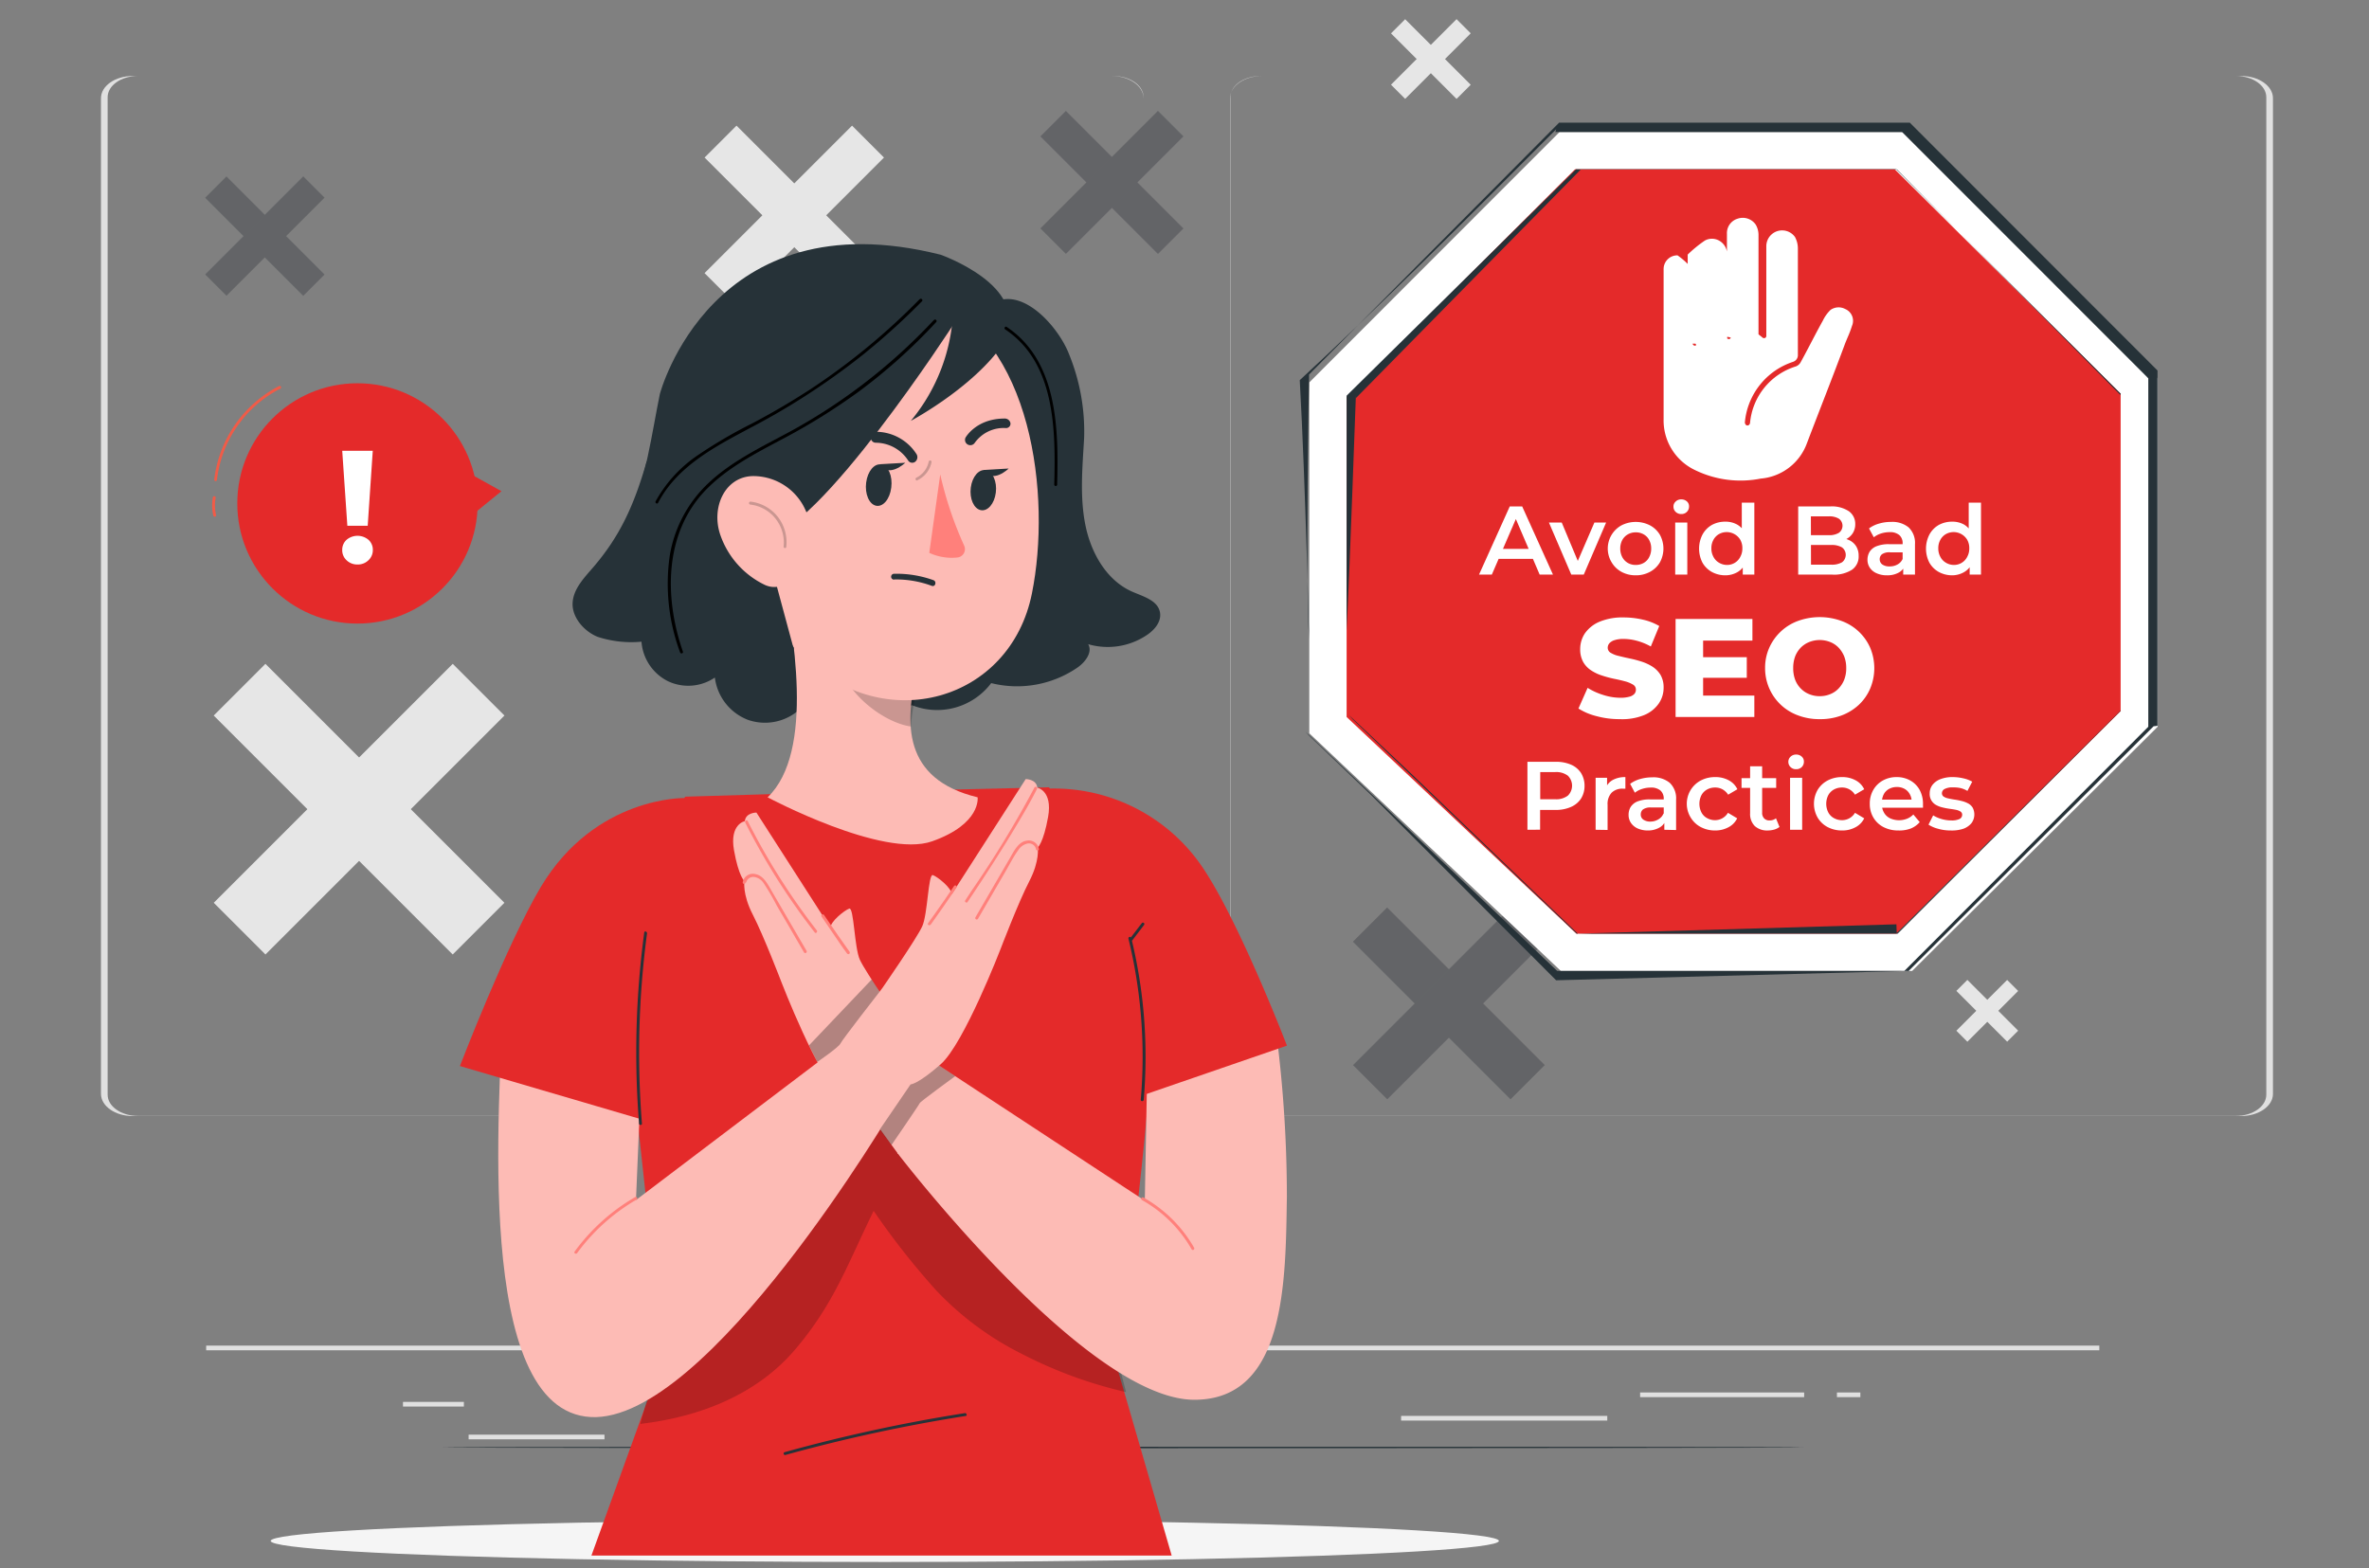 <svg id="Layer_1" data-name="Layer 1" xmlns="http://www.w3.org/2000/svg" viewBox="0 0 370 245"><rect x="0" y="0" width="370" height="245" fill="#808080" stroke="none"/><defs><style>.cls-1{fill:#636467;}.cls-2{opacity:0.5;}.cls-12,.cls-14,.cls-2{isolation:isolate;}.cls-3{fill:#263238;}.cls-4{fill:#fff;}.cls-5{fill:#e42a2a;}.cls-6{fill:#e6e6e6;}.cls-7{fill:#e0e0e0;}.cls-8{fill:#f5f5f5;}.cls-9{fill:#f15b47;}.cls-10,.cls-14{opacity:0.2;}.cls-11{fill:#fdbbb5;}.cls-12{opacity:0.3;}.cls-13{fill:#ff807b;}</style></defs><title>aviod bad seo</title><rect class="cls-1" x="222.52" y="139.34" width="7.53" height="34.79" transform="translate(-44.55 205.92) rotate(-45)"/><g class="cls-2"><rect class="cls-1" x="222.52" y="139.34" width="7.53" height="34.79" transform="translate(-44.55 205.92) rotate(-45)"/></g><rect class="cls-1" x="208.9" y="152.98" width="34.79" height="7.53" transform="translate(-44.55 205.92) rotate(-45)"/><g class="cls-2"><rect class="cls-1" x="208.9" y="152.98" width="34.79" height="7.53" transform="translate(-44.55 205.92) rotate(-45)"/></g><g id="freepik--Floor--inject-64"><path class="cls-3" d="M281.68,226.1c0,.07-47.58.13-106.27.13s-106.28-.06-106.28-.13S116.7,226,175.41,226,281.68,226,281.68,226.1Z"/></g><path class="cls-4" d="M204.49,114.55V59.74l39.09-39.12h54.73L337,59.1v54.42l-38.35,38.15H243.78Z"/><path class="cls-3" d="M203.88,114.31l.7.63,2,1.9,7.75,7.32,28.88,27.51h-.42l54.72,0-.13.05,38.22-38.26-.07.15V59l.06.16-.68-.69L297,20.55l.15.07H242.92l.14-.43C228.2,35.07,215,48.3,203,59.39v-.1c.94,17.22,1.45,40.42,1.45,40.42v.05c-.59-9.48,0-40.48,0-40.48v-.77h0l39-39.29.05-.06h54.79l.06.07,37.86,37.89.69.69.07.06v55.51l-.61.07-38.32,38.28-.05-.06h-.09l-54.81,1.46h-.05l-28.85-28.9-7.7-7.37-2-1.91Z"/><path class="cls-5" d="M210.32,112V62.07L246,26.44h49.92l35.29,35.07v49.58l-35,34.76h-50Z"/><path class="cls-3" d="M210.67,111.7l.63.58,1.83,1.72,7.06,6.65,26.24,25.2h.18l49.9,0-.13,0L331.24,111l-.06.16V61.37l.06.16-.63-.63L296.08,26.37l.16.07H246.18l.14-.15-36,35.52v36.7c.45-8.62,1.45-36.79,1.45-36.79v.47h0l35.11-35.7.05,0H296.3l.06.07L330.48,61l.63.63.07.07V111l-34.94,34.76-.05-1.37h-.09l-49.78,1.46h-.06l-26.18-25.06-7-6.69-1.8-1.73Z"/><path class="cls-4" d="M288.19,48.27a2.2,2.2,0,0,0-2.29.14,5.81,5.81,0,0,0-1.2,1.68c-1.2,2.15-2.3,4.38-3.48,6.52a1.39,1.39,0,0,1-.74.63,10.2,10.2,0,0,0-7.15,8.81.54.54,0,0,1-.11.27.38.38,0,0,1-.51.08.41.41,0,0,1-.1-.13.5.5,0,0,1-.09-.29,11,11,0,0,1,7.5-9.45,1.09,1.09,0,0,0,.78-1V38.8a3.73,3.73,0,0,0-.46-1.79,2.47,2.47,0,0,0-4.47,1.47V52.26s0,.15,0,.23a.34.34,0,0,1-.38.33.33.33,0,0,1-.23-.1c-.14-.13-.61-.49-.61-.49V36.64a3.16,3.16,0,0,0-.44-1.56,2.46,2.46,0,0,0-2.82-.92,2.35,2.35,0,0,0-1.67,2.35v16.1c.69.09.62.18.55.25a.36.36,0,0,1-.51,0l0,0s0-.18,0-.18v-13a2.45,2.45,0,0,0-1.11-2,2.29,2.29,0,0,0-2.38-.1,19.87,19.87,0,0,0-2.68,2.19V53.37c1.45.22,1.37.44,1.24.63h-.06a.38.38,0,0,1-.41-.32l.47,0V42.71A11.45,11.45,0,0,0,262,39.89h0A2.14,2.14,0,0,0,259.83,42a1.62,1.62,0,0,0,0,.22V65.47a8.57,8.57,0,0,0,4.66,7.84A16.23,16.23,0,0,0,275,74.76a8.43,8.43,0,0,0,7.23-5.57c1.93-5.06,3.93-10.11,5.82-15.19.48-1.3.78-1.76,1.2-3.09A2,2,0,0,0,288.19,48.27Z"/><path class="cls-4" d="M231,89.76l4.8-10.65h1.94l4.81,10.65h-2.08l-4.11-9.6h.79L233,89.76Zm2.21-2.46.55-1.56h5.73L240,87.3Z"/><path class="cls-4" d="M245.41,89.76l-3.49-8.13h2l3,7.17h-1l3.1-7.17h1.83l-3.49,8.13Z"/><path class="cls-4" d="M255.47,89.87a4.56,4.56,0,0,1-2.22-.54,4,4,0,0,1-1.54-1.49,4.14,4.14,0,0,1,1.53-5.77,4.9,4.9,0,0,1,4.47,0,4,4,0,0,1,1.54,1.47,4.5,4.5,0,0,1,0,4.31,4,4,0,0,1-1.55,1.48A4.57,4.57,0,0,1,255.47,89.87Zm0-1.62a2.43,2.43,0,0,0,1.24-.31,2.14,2.14,0,0,0,.86-.9,2.79,2.79,0,0,0,.32-1.34,2.75,2.75,0,0,0-.32-1.35,2.14,2.14,0,0,0-.86-.88,2.39,2.39,0,0,0-1.23-.31,2.42,2.42,0,0,0-1.23.31,2.3,2.3,0,0,0-.87.88,2.75,2.75,0,0,0-.32,1.35,2.79,2.79,0,0,0,.32,1.34,2.29,2.29,0,0,0,.87.9A2.38,2.38,0,0,0,255.47,88.25Z"/><path class="cls-4" d="M262.59,80.3a1.22,1.22,0,0,1-.88-.34,1.09,1.09,0,0,1-.34-.82,1,1,0,0,1,.34-.79,1.18,1.18,0,0,1,.88-.34,1.28,1.28,0,0,1,.87.31,1,1,0,0,1,.34.8,1.15,1.15,0,0,1-.33.83A1.17,1.17,0,0,1,262.59,80.3Zm-.95,9.46V81.63h1.89v8.13Z"/><path class="cls-4" d="M269.48,89.87a4.37,4.37,0,0,1-2.11-.52,3.86,3.86,0,0,1-1.47-1.45,4.81,4.81,0,0,1,0-4.39A3.84,3.84,0,0,1,267.37,82a4.36,4.36,0,0,1,2.11-.51,3.7,3.7,0,0,1,1.83.45,3.22,3.22,0,0,1,1.28,1.37,5.17,5.17,0,0,1,.47,2.35A5.36,5.36,0,0,1,272.6,88a3.07,3.07,0,0,1-1.25,1.38A3.78,3.78,0,0,1,269.48,89.87Zm.23-1.62A2.3,2.3,0,0,0,271.8,87a2.69,2.69,0,0,0,.33-1.34,2.65,2.65,0,0,0-.33-1.35,2.48,2.48,0,0,0-3.32-.88,2.27,2.27,0,0,0-.86.88,2.65,2.65,0,0,0-.33,1.35,2.69,2.69,0,0,0,.33,1.34,2.26,2.26,0,0,0,.86.9A2.39,2.39,0,0,0,269.71,88.25Zm2.48,1.51V87.84l0-2.16-.15-2.16v-5H274V89.76Z"/><path class="cls-4" d="M280.85,89.76V79.11h5a4.81,4.81,0,0,1,2.91.75,2.4,2.4,0,0,1,1,2,2.6,2.6,0,0,1-.4,1.45,2.66,2.66,0,0,1-1.06.93,3.17,3.17,0,0,1-1.44.33l.28-.55a3.8,3.8,0,0,1,1.61.33,2.56,2.56,0,0,1,1.13.95,2.77,2.77,0,0,1,.41,1.55A2.49,2.49,0,0,1,289.25,89a5.18,5.18,0,0,1-3.09.76Zm2-1.55H286a3.19,3.19,0,0,0,1.69-.37,1.45,1.45,0,0,0,0-2.33,3.18,3.18,0,0,0-1.69-.38h-3.37V83.6h3a2.84,2.84,0,0,0,1.58-.37,1.36,1.36,0,0,0,0-2.2,2.84,2.84,0,0,0-1.58-.37h-2.8Z"/><path class="cls-4" d="M294.7,89.87a3.77,3.77,0,0,1-1.6-.32,2.4,2.4,0,0,1-1.06-.86,2.19,2.19,0,0,1-.37-1.26A2.42,2.42,0,0,1,292,86.2a2.24,2.24,0,0,1,1.08-.87,5.09,5.09,0,0,1,2-.32h2.36v1.27h-2.22a2,2,0,0,0-1.3.31,1,1,0,0,0-.34.78,1,1,0,0,0,.41.81,1.89,1.89,0,0,0,1.14.3,2.41,2.41,0,0,0,1.26-.32,1.83,1.83,0,0,0,.81-.94l.3,1.14a2.06,2.06,0,0,1-1,1.11A3.65,3.65,0,0,1,294.7,89.87Zm2.55-.11V88.1l-.09-.33V84.89a1.67,1.67,0,0,0-.51-1.3,2.22,2.22,0,0,0-1.54-.46,4.35,4.35,0,0,0-1.33.21,3.51,3.51,0,0,0-1.12.59l-.75-1.38a4.68,4.68,0,0,1,1.57-.76,6.45,6.45,0,0,1,1.87-.26,4,4,0,0,1,2.74.85,3.33,3.33,0,0,1,1,2.62v4.76Z"/><path class="cls-4" d="M304.92,89.87a4.37,4.37,0,0,1-2.11-.52,3.86,3.86,0,0,1-1.47-1.45,4.81,4.81,0,0,1,0-4.39A3.84,3.84,0,0,1,302.81,82a4.36,4.36,0,0,1,2.11-.51,3.7,3.7,0,0,1,1.83.45A3.14,3.14,0,0,1,308,83.35a5,5,0,0,1,.48,2.35A5.36,5.36,0,0,1,308,88a3,3,0,0,1-1.26,1.38A3.71,3.71,0,0,1,304.92,89.87Zm.23-1.62A2.3,2.3,0,0,0,307.24,87a2.69,2.69,0,0,0,.33-1.34,2.65,2.65,0,0,0-.33-1.35,2.48,2.48,0,0,0-3.32-.88,2.27,2.27,0,0,0-.86.88,2.65,2.65,0,0,0-.33,1.35,2.69,2.69,0,0,0,.33,1.34,2.26,2.26,0,0,0,.86.9A2.39,2.39,0,0,0,305.15,88.25Zm2.48,1.51V87.84l0-2.16-.15-2.16v-5h1.92V89.76Z"/><path class="cls-4" d="M253,112.34a13.68,13.68,0,0,1-3.65-.47,9.53,9.53,0,0,1-2.82-1.19l1.43-3.23a10.23,10.23,0,0,0,2.38,1.09A9,9,0,0,0,253,109a5.17,5.17,0,0,0,1.46-.16,1.6,1.6,0,0,0,.79-.43,1,1,0,0,0,.25-.68.89.89,0,0,0-.48-.8,4.7,4.7,0,0,0-1.26-.51c-.52-.14-1.08-.27-1.69-.39a17,17,0,0,1-1.85-.5,6.74,6.74,0,0,1-1.71-.81,3.8,3.8,0,0,1-1.24-1.31,4.05,4.05,0,0,1-.47-2,4.43,4.43,0,0,1,.74-2.48,5.27,5.27,0,0,1,2.26-1.8,9.28,9.28,0,0,1,3.77-.68,13.39,13.39,0,0,1,3,.34,9,9,0,0,1,2.58,1l-1.32,3.2a9.21,9.21,0,0,0-2.17-.89,8.08,8.08,0,0,0-2.08-.29,4.44,4.44,0,0,0-1.45.2,1.77,1.77,0,0,0-.79.5,1.07,1.07,0,0,0-.24.66.91.91,0,0,0,.49.82,4.08,4.08,0,0,0,1.25.48c.51.13,1.07.26,1.69.39a17.57,17.57,0,0,1,1.86.49,7.55,7.55,0,0,1,1.7.79,4.09,4.09,0,0,1,1.26,1.29,3.88,3.88,0,0,1,.48,2,4.33,4.33,0,0,1-.76,2.47,5.16,5.16,0,0,1-2.27,1.8A9.11,9.11,0,0,1,253,112.34Z"/><path class="cls-4" d="M266,108.66h8V112h-12.3V96.69h12v3.38H266Zm-.31-6h7.13v3.22h-7.13Z"/><path class="cls-4" d="M284.21,112.34a9.44,9.44,0,0,1-3.39-.59,7.81,7.81,0,0,1-5.14-7.41,7.62,7.62,0,0,1,.65-3.15A7.87,7.87,0,0,1,280.81,97a9.93,9.93,0,0,1,6.8,0,7.78,7.78,0,0,1,4.48,4.18,8.24,8.24,0,0,1,0,6.39,7.58,7.58,0,0,1-1.78,2.54,8.21,8.21,0,0,1-2.71,1.66A9.38,9.38,0,0,1,284.21,112.34Zm0-3.59a4.19,4.19,0,0,0,1.63-.31,3.63,3.63,0,0,0,1.32-.89,4.24,4.24,0,0,0,.88-1.38,4.87,4.87,0,0,0,.31-1.81,5,5,0,0,0-.31-1.81,4.46,4.46,0,0,0-.88-1.38,3.73,3.73,0,0,0-1.32-.88,4.44,4.44,0,0,0-3.26,0,3.86,3.86,0,0,0-1.33.88,4.12,4.12,0,0,0-.88,1.38,5.17,5.17,0,0,0-.3,1.81,5.09,5.09,0,0,0,.3,1.81,3.93,3.93,0,0,0,.88,1.38,3.75,3.75,0,0,0,1.33.89A4.19,4.19,0,0,0,284.21,108.75Z"/><path class="cls-4" d="M238.56,129.62V119h4.38a5.92,5.92,0,0,1,2.43.45,3.51,3.51,0,0,1,1.56,1.3,3.75,3.75,0,0,1,.55,2,3.7,3.7,0,0,1-.55,2,3.58,3.58,0,0,1-1.56,1.3,5.75,5.75,0,0,1-2.43.47h-3.27l.87-.91v4Zm2-3.77-.87-1h3.18a3,3,0,0,0,2-.56,2.17,2.17,0,0,0,0-3.12,3,3,0,0,0-2-.56h-3.18l.87-1Z"/><path class="cls-4" d="M249.21,129.62V121.5H251v2.23l-.21-.65a2.5,2.5,0,0,1,1.14-1.26,4,4,0,0,1,1.93-.43v1.81l-.21,0h-.2a2.38,2.38,0,0,0-1.73.62,2.55,2.55,0,0,0-.64,1.91v3.92Z"/><path class="cls-4" d="M257.38,129.73a3.89,3.89,0,0,1-1.59-.31,2.49,2.49,0,0,1-1.06-.87,2.19,2.19,0,0,1-.37-1.26,2.35,2.35,0,0,1,.32-1.23,2.29,2.29,0,0,1,1.08-.87,5.11,5.11,0,0,1,2-.31h2.36v1.26h-2.22a2,2,0,0,0-1.3.31,1,1,0,0,0-.34.78.94.94,0,0,0,.41.81,1.89,1.89,0,0,0,1.14.3A2.38,2.38,0,0,0,259,128a1.85,1.85,0,0,0,.82-.94l.3,1.14a2.06,2.06,0,0,1-1,1.11A3.58,3.58,0,0,1,257.38,129.73Zm2.56-.11V128l-.09-.33v-2.88a1.68,1.68,0,0,0-.51-1.3,2.24,2.24,0,0,0-1.55-.46,4.33,4.33,0,0,0-1.32.21,3.56,3.56,0,0,0-1.13.59l-.74-1.38a4.78,4.78,0,0,1,1.57-.76,6.76,6.76,0,0,1,1.87-.26,4,4,0,0,1,2.74.85,3.33,3.33,0,0,1,1,2.62v4.76Z"/><path class="cls-4" d="M267.9,129.73a4.74,4.74,0,0,1-2.28-.54,4,4,0,0,1-1.56-1.48,4.11,4.11,0,0,1,1.56-5.78,4.74,4.74,0,0,1,2.28-.54,4.29,4.29,0,0,1,2.08.49,3.07,3.07,0,0,1,1.37,1.41l-1.44.85a2.54,2.54,0,0,0-.89-.84,2.35,2.35,0,0,0-1.14-.28,2.53,2.53,0,0,0-1.26.31,2.19,2.19,0,0,0-.88.88,3,3,0,0,0,0,2.7,2.1,2.1,0,0,0,.88.89,2.54,2.54,0,0,0,1.26.32,2.35,2.35,0,0,0,2-1.15l1.44.86a3.09,3.09,0,0,1-1.37,1.4A4.29,4.29,0,0,1,267.9,129.73Z"/><path class="cls-4" d="M272,123.08v-1.52h5.41v1.52Zm4.14,6.65a2.88,2.88,0,0,1-2.07-.69,2.65,2.65,0,0,1-.73-2V119.7h1.88v7.24a1.22,1.22,0,0,0,.31.9,1.08,1.08,0,0,0,.85.32,1.57,1.57,0,0,0,1-.33l.55,1.35a2.39,2.39,0,0,1-.83.41A3.76,3.76,0,0,1,276.18,129.73Z"/><path class="cls-4" d="M280.53,120.16a1.18,1.18,0,0,1-.88-.34,1.12,1.12,0,0,1-.34-.82,1.1,1.1,0,0,1,.34-.79,1.22,1.22,0,0,1,.88-.34,1.24,1.24,0,0,1,.87.32,1,1,0,0,1,.34.8,1.16,1.16,0,0,1-.33.83A1.21,1.21,0,0,1,280.53,120.16Zm-.95,9.46V121.5h1.89v8.12Z"/><path class="cls-4" d="M287.71,129.73a4.74,4.74,0,0,1-2.28-.54,3.94,3.94,0,0,1-1.55-1.48,4.36,4.36,0,0,1,0-4.31,4,4,0,0,1,1.55-1.47,4.74,4.74,0,0,1,2.28-.54,4.26,4.26,0,0,1,2.08.49,3.07,3.07,0,0,1,1.37,1.41l-1.44.85a2.46,2.46,0,0,0-.89-.84,2.34,2.34,0,0,0-1.13-.28,2.57,2.57,0,0,0-1.27.31,2.26,2.26,0,0,0-.88.88,3,3,0,0,0,0,2.7,2.16,2.16,0,0,0,.88.89,2.58,2.58,0,0,0,1.27.32,2.35,2.35,0,0,0,1.13-.29,2.28,2.28,0,0,0,.89-.86l1.44.86a3.09,3.09,0,0,1-1.37,1.4A4.27,4.27,0,0,1,287.71,129.73Z"/><path class="cls-4" d="M296.52,129.73a5,5,0,0,1-2.37-.54,3.91,3.91,0,0,1-1.56-1.48,4.13,4.13,0,0,1-.56-2.15,4.21,4.21,0,0,1,.54-2.15,3.92,3.92,0,0,1,1.49-1.48,4.34,4.34,0,0,1,2.17-.54,4.25,4.25,0,0,1,2.12.53,3.79,3.79,0,0,1,1.46,1.46,4.55,4.55,0,0,1,.53,2.24c0,.07,0,.16,0,.27a2.3,2.3,0,0,1,0,.28h-6.77v-1.26h5.77l-.77.39a2.34,2.34,0,0,0-.28-1.22,2.11,2.11,0,0,0-.81-.84,2.4,2.4,0,0,0-1.22-.3,2.48,2.48,0,0,0-1.22.3,2,2,0,0,0-.83.84,2.73,2.73,0,0,0-.29,1.27v.3a2.48,2.48,0,0,0,.33,1.29,2.2,2.2,0,0,0,.93.88,3.41,3.41,0,0,0,2.65.08,2.77,2.77,0,0,0,1-.67l1,1.19a3.6,3.6,0,0,1-1.39,1A5,5,0,0,1,296.52,129.73Z"/><path class="cls-4" d="M304.69,129.73a7,7,0,0,1-2-.27,5.08,5.08,0,0,1-1.49-.64l.73-1.45a5.12,5.12,0,0,0,1.31.57,5.34,5.34,0,0,0,1.53.22,2.77,2.77,0,0,0,1.29-.23.73.73,0,0,0,.4-.65.58.58,0,0,0-.27-.51,2,2,0,0,0-.72-.27c-.29-.06-.62-.11-1-.16a10.28,10.28,0,0,1-1.08-.21,3.7,3.7,0,0,1-1-.38,1.93,1.93,0,0,1-1-1.82,2.13,2.13,0,0,1,.44-1.33,2.9,2.9,0,0,1,1.24-.89,5.21,5.21,0,0,1,1.9-.32,7.34,7.34,0,0,1,1.65.19,4.83,4.83,0,0,1,1.41.53l-.75,1.44a3.8,3.8,0,0,0-1.16-.46A5.18,5.18,0,0,0,305,123a2.56,2.56,0,0,0-1.28.25.74.74,0,0,0-.42.65.61.61,0,0,0,.27.54,2,2,0,0,0,.72.28c.29.07.62.13,1,.19a9.63,9.63,0,0,1,1.07.21,4.23,4.23,0,0,1,1,.37,1.85,1.85,0,0,1,.73.66,2.29,2.29,0,0,1-.18,2.44,3,3,0,0,1-1.26.87A5.72,5.72,0,0,1,304.69,129.73Z"/><rect class="cls-6" x="50.37" y="100" width="11.42" height="52.79" transform="translate(-72.95 76.68) rotate(-45)"/><rect class="cls-6" x="29.69" y="120.69" width="52.79" height="11.42" transform="translate(-72.95 76.68) rotate(-45)"/><rect class="cls-6" x="120.53" y="17.35" width="7.05" height="32.58" transform="translate(12.55 97.57) rotate(-45)"/><rect class="cls-6" x="107.76" y="30.11" width="32.58" height="7.05" transform="translate(12.55 97.57) rotate(-45)"/><rect class="cls-6" x="95.83" y="147.51" width="4.82" height="22.3" transform="translate(-83.42 115.94) rotate(-45)"/><rect class="cls-6" x="87.09" y="156.25" width="22.3" height="4.82" transform="translate(-83.42 115.94) rotate(-45)"/><rect class="cls-6" x="309.17" y="152.29" width="2.43" height="11.22" transform="translate(-20.75 265.72) rotate(-45)"/><rect class="cls-6" x="304.77" y="156.69" width="11.22" height="2.43" transform="translate(-20.75 265.72) rotate(-45)"/><rect class="cls-6" x="221.91" y="1.99" width="3.13" height="14.48" transform="translate(58.93 160.72) rotate(-45)"/><rect class="cls-6" x="216.24" y="7.66" width="14.48" height="3.13" transform="translate(58.93 160.72) rotate(-45)"/><path class="cls-7" d="M350,174.34H197.12c-2.73,0-5-1.55-5-3.47V15.34c0-1.92,2.22-3.47,5-3.47H350.05c2.73,0,4.95,1.55,4.95,3.47V170.88C355,172.79,352.78,174.34,350,174.34ZM192.17,15.19V171c0,1.84,2.12,3.32,4.74,3.32H349.22c2.61,0,4.74-1.48,4.74-3.32V15.19c0-1.84-2.13-3.32-4.74-3.32H196.91C194.29,11.87,192.17,13.35,192.17,15.19Z"/><path class="cls-7" d="M173.65,174.34H20.72c-2.73,0-4.95-1.55-4.95-3.47V15.34c0-1.92,2.22-3.47,4.95-3.47H173.65c2.73,0,4.95,1.55,4.95,3.47V170.87C178.6,172.79,176.38,174.34,173.65,174.34ZM16.81,15.19V171c0,1.84,2.13,3.32,4.74,3.32H173.86c2.62,0,4.74-1.48,4.74-3.32V15.19c0-1.84-2.12-3.32-4.74-3.32H21.55C18.94,11.87,16.81,13.35,16.81,15.19Z"/><rect class="cls-7" x="32.2" y="210.2" width="295.68" height="0.73"/><rect class="cls-7" x="62.94" y="218.99" width="9.51" height="0.73"/><rect class="cls-7" x="133.2" y="217.52" width="31.47" height="0.73"/><rect class="cls-7" x="73.19" y="224.11" width="21.22" height="0.73"/><rect class="cls-7" x="256.16" y="217.52" width="25.62" height="0.73"/><rect class="cls-7" x="286.9" y="217.52" width="3.66" height="0.73"/><rect class="cls-7" x="218.83" y="221.18" width="32.2" height="0.73"/><g id="Shadow"><ellipse class="cls-8" cx="138.19" cy="240.71" rx="95.91" ry="3.29"/></g><rect class="cls-1" x="39.02" y="26.06" width="4.68" height="21.64" transform="translate(-13.96 40.05) rotate(-45)"/><g class="cls-2"><rect class="cls-1" x="39.02" y="26.06" width="4.68" height="21.64" transform="translate(-13.96 40.05) rotate(-45)"/></g><rect class="cls-1" x="30.55" y="34.54" width="21.64" height="4.68" transform="translate(-13.96 40.05) rotate(-45)"/><g class="cls-2"><rect class="cls-1" x="30.55" y="34.54" width="21.64" height="4.68" transform="translate(-13.96 40.05) rotate(-45)"/></g><rect class="cls-1" x="170.86" y="15.52" width="5.61" height="25.94" transform="translate(30.72 131.15) rotate(-45)"/><g class="cls-2"><rect class="cls-1" x="170.86" y="15.52" width="5.61" height="25.94" transform="translate(30.72 131.15) rotate(-45)"/></g><rect class="cls-1" x="160.7" y="25.68" width="25.94" height="5.61" transform="translate(30.72 131.15) rotate(-45)"/><g class="cls-2"><rect class="cls-1" x="160.7" y="25.68" width="25.94" height="5.61" transform="translate(30.72 131.15) rotate(-45)"/></g><g id="Speech_Bubble_1" data-name="Speech Bubble 1"><circle class="cls-5" cx="55.83" cy="78.64" r="18.77"/><polygon class="cls-5" points="69.79 77.38 72.99 73.77 78.32 76.73 73.67 80.51 69.79 77.38"/><path class="cls-4" d="M55.84,88.18a2.38,2.38,0,0,1-1.71-.66,2.12,2.12,0,0,1-.68-1.6,2.09,2.09,0,0,1,.67-1.59,2.66,2.66,0,0,1,3.44,0,2.09,2.09,0,0,1,.67,1.59,2.13,2.13,0,0,1-.69,1.6A2.34,2.34,0,0,1,55.84,88.18Zm1.59-6.05H54.25l-.8-11.71h4.77Z"/><path class="cls-9" d="M33.66,75.16h0a.23.23,0,0,1-.2-.25,18.93,18.93,0,0,1,10.12-14.6.22.22,0,0,1,.2.4A18.43,18.43,0,0,0,33.88,75,.23.23,0,0,1,33.66,75.16Z"/><path class="cls-9" d="M33.54,80.72a.23.23,0,0,1-.22-.17,7.07,7.07,0,0,1-.08-2.86.22.22,0,1,1,.44.08,6.54,6.54,0,0,0,.07,2.68.22.22,0,0,1-.16.27Z"/></g><g id="Character"><path class="cls-5" d="M180,160.53c0-11.26-16.16-37.55-16.16-37.55l-38,.91-18.85.56L97,151.29l6.59,60.65L92.37,243H183l-8.39-28.92S180,171.79,180,160.53Z"/><g class="cls-10"><path d="M100,222.43c9.24-1.08,18.17-4.53,24.22-11.66s8.11-13.21,12.23-21.62a118.9,118.9,0,0,0,9.82,12.48,47.8,47.8,0,0,0,13.6,10,68.48,68.48,0,0,0,16,5.83l-1.4-5.4-36.6-40.25-36.21,44.65Z"/></g><path class="cls-11" d="M140.52,159.56s-5.35-7.73-6.22-9.63-.93-8.26-1.66-8-2.93,2-2.94,3l-11.56-18s-1.68,0-1.81,1.34c0,0-2.42.46-1.69,4.56s1.63,4.81,1.63,4.81-.37,2,1.32,5.27,4.46,10.52,4.46,10.52,5.73,14.86,9.37,18,4.71,3.15,4.71,3.15l4.15,5.69,8.91-9.33Z"/><path class="cls-11" d="M132.24,162.52,99.33,187.46l1-23.77-21.83-6.77c-.29,14.31-4.77,63.48,13.78,64.44,18.24.95,47.28-48.33,47.28-48.33Z"/><path class="cls-5" d="M107,124.66s-14-.35-22.52,13.87c-5.31,8.9-12.65,28-12.65,28L101,175.09C101.56,174.47,107,124.66,107,124.66Z"/><path class="cls-11" d="M179.2,165.85l-.4,21.71-33.35-21.91c-.76,1-5.28,14.48-5.28,14.48s29.44,38.53,46.37,38.53c14.36,0,14.24-18.68,14.45-31.75A201.07,201.07,0,0,0,199.42,162Z"/><path class="cls-12" d="M139.24,178.86s4.33-6.3,4.41-6.54,5.54-4.21,5.54-4.21l-2.53-1.66s-5,2-5.33,2.23-4,7.63-4,7.63Z"/><path class="cls-11" d="M137.82,154.33s5.36-7.73,6.22-9.63.93-8.26,1.66-8,2.93,2,2.94,3l11.56-18s1.68,0,1.81,1.34c0,0,2.42.46,1.69,4.56s-1.63,4.8-1.63,4.8.38,2-1.32,5.28-4.46,10.52-4.46,10.52-5.73,14.86-9.37,18.05-4.7,3.14-4.7,3.14l-4.84,7.09-8.23-10.72Z"/><path class="cls-13" d="M145.36,144.44c1.25-1.72,2.45-3.49,3.65-5.24l.38-.55c.17-.25-.23-.48-.39-.23-1,1.47-2,2.94-3.05,4.4l-1,1.39c-.18.24.22.47.39.23Z"/><path class="cls-13" d="M162.26,132.63a1.6,1.6,0,0,0-1.89-1.31c-1.3.17-2,1.61-2.58,2.62l-5.45,9.37a.23.23,0,0,0,.39.24l4.28-7.36c.65-1.11,1.24-2.31,2-3.35a2.32,2.32,0,0,1,1.46-1.07,1.14,1.14,0,0,1,1.34.86c0,.3.49.3.46,0Z"/><path class="cls-13" d="M151.13,140.88c2.85-4.24,5.63-8.54,8.23-12.95.91-1.53,1.79-3.08,2.59-4.67.14-.26-.26-.5-.39-.23a160.94,160.94,0,0,1-9.8,16.09l-1,1.53c-.17.25.23.48.39.23Z"/><path class="cls-13" d="M132.72,148.72c-1.25-1.73-2.45-3.49-3.65-5.25-.13-.18-.26-.36-.38-.55s-.56,0-.39.24c1,1.47,2,2.94,3,4.4.32.46.65.93,1,1.39.17.24.56,0,.39-.23Z"/><path class="cls-13" d="M116.54,137.86a1.14,1.14,0,0,1,1.23-.87,2.13,2.13,0,0,1,1.52,1,35.47,35.47,0,0,1,2,3.42q2.15,3.68,4.28,7.36a.23.23,0,0,0,.4-.24l-5.46-9.37c-.58-1-1.25-2.38-2.51-2.61a1.6,1.6,0,0,0-2,1.3c0,.3.42.3.45,0Z"/><path class="cls-13" d="M127.57,145.34a104.17,104.17,0,0,1-10.79-17.08c-.13-.26-.52,0-.39.23a103.58,103.58,0,0,0,10.86,17.17c.18.23.5-.1.32-.32Z"/><path class="cls-12" d="M127.65,165.89s3.37-2.31,3.61-2.87,6.12-8.1,6.12-8.1L136.15,153l-9.79,10.3Z"/><path class="cls-13" d="M99.2,187a30.89,30.89,0,0,0-9.45,8.51c-.18.24.22.47.39.23a30.29,30.29,0,0,1,9.29-8.35c.26-.14,0-.54-.23-.39Z"/><path class="cls-13" d="M178.35,187.46a20.4,20.4,0,0,1,7.77,7.71.23.23,0,0,0,.39-.24,20.81,20.81,0,0,0-7.93-7.87c-.25-.14-.48.26-.23.4Z"/><path class="cls-5" d="M163.84,123.19A28,28,0,0,1,188,135.76c5.73,8.64,13,27.58,13,27.58l-28.8,9.92C171.63,172.66,163.84,123.19,163.84,123.19Z"/><path class="cls-3" d="M100.26,175.51a140.66,140.66,0,0,1,.8-29.72c0-.28-.4-.41-.44-.12a141.11,141.11,0,0,0-.81,29.84c0,.29.48.29.45,0Z"/><path class="cls-3" d="M178.63,171.79a78.32,78.32,0,0,0-1.95-25.3.23.23,0,0,0-.44.12,77.87,77.87,0,0,1,1.93,25.18c0,.3.43.3.46,0Z"/><path class="cls-3" d="M176.85,146.89c.61-.8,1.23-1.6,1.84-2.41a.23.23,0,0,0-.32-.32l-1.85,2.41a.24.24,0,0,0,0,.32.24.24,0,0,0,.33,0Z"/><path class="cls-3" d="M122.65,227.29a253.23,253.23,0,0,1,28.17-6.1c.28,0,.16-.49-.13-.44a251.3,251.3,0,0,0-28.16,6.1.23.23,0,0,0,.12.44Z"/><path class="cls-3" d="M101,72.07c-2,7-4.24,11.76-8.36,16.56-1.43,1.66-3.12,3.4-3.21,5.6s1.76,4.38,3.91,5.25a17,17,0,0,0,6.85.76,7.52,7.52,0,0,0,4.11,6.16,7.39,7.39,0,0,0,7.35-.56,8.16,8.16,0,0,0,5.17,6.61,8.07,8.07,0,0,0,8.16-1.72l2.92-15Z"/><path class="cls-3" d="M181.18,95.73c-.29-1.92-2.57-2.53-4.29-3.28-4-1.72-6.48-6-7.37-10.44s-.46-9-.2-13.5A31.9,31.9,0,0,0,167,55.41c-1.58-4.18-6.93-10.3-11.44-8.31l-25.64,58.81a10.74,10.74,0,0,0,12.52,4.25,10.58,10.58,0,0,0,12.37-3.45,16.67,16.67,0,0,0,13.43-2.4c1.22-.83,2.45-2.4,1.72-3.68A10.93,10.93,0,0,0,179,99.28C180.24,98.49,181.4,97.19,181.18,95.73Z"/><path class="cls-11" d="M152.69,124.55c-11.76-2.84-11.45-11.63-9.41-19.91L121.89,88.15c2.07,10.64,5.4,29.3-2,36.4,0,0,18,9.6,25.7,6.87S152.69,124.55,152.69,124.55Z"/><path class="cls-14" d="M131.12,103.11c.47,4.75,6.64,9.72,11.14,10.38a33.21,33.21,0,0,1,1-5.87L131.36,97.37A16.29,16.29,0,0,0,131.12,103.11Z"/><path class="cls-11" d="M115.11,70.35c1.51,16.74,1.78,23.85,10.28,32.19,12.77,12.56,32.41,7,35.78-9.84,3.06-15.18.08-40-16.06-46.08S113.52,53.64,115.11,70.35Z"/><path class="cls-3" d="M135.28,75.38c-.23,1.78.47,3.4,1.55,3.62s2.14-1,2.37-2.83-.46-3.4-1.55-3.61S135.51,73.6,135.28,75.38Z"/><path class="cls-3" d="M151.62,76.18c-.22,1.72.48,3.29,1.56,3.51s2.13-1,2.35-2.73-.48-3.3-1.56-3.51S151.84,74.45,151.62,76.18Z"/><path class="cls-3" d="M136.19,68.88a.76.76,0,0,0,.56.28,6.06,6.06,0,0,1,5.06,2.73.76.76,0,0,0,1.09.27.92.92,0,0,0,.27-1.18,7.55,7.55,0,0,0-6.36-3.53.87.87,0,0,0-.62,1.43Z"/><path class="cls-3" d="M157.66,66.63a.68.68,0,0,0,.16-.52.9.9,0,0,0-.9-.73c-4.4,0-6.06,2.87-6.13,3a.83.83,0,0,0,1.44.81,5.55,5.55,0,0,1,4.89-2.32A.7.7,0,0,0,157.66,66.63Z"/><path class="cls-13" d="M146.85,74.11a57.52,57.52,0,0,0,3.73,11.11,1.31,1.31,0,0,1-1,1.86,8.28,8.28,0,0,1-4.44-.72Z"/><path class="cls-3" d="M137.39,72.52l4-.23S138.77,74.77,137.39,72.52Z"/><path class="cls-3" d="M153.59,73.42l3.95-.23S155,75.67,153.59,73.42Z"/><path class="cls-3" d="M146.91,39.79c-35.81-9-43.85,21.76-43.85,21.76-1.24,6-2.19,13.64-4.86,19.08L124,101.5,119.28,84C127.62,83.65,149,50.54,149,50.54s.54-4,0,1.09l7.82,1C160.89,44.71,146.91,39.79,146.91,39.79Z"/><path class="cls-11" d="M112.53,83.64a13.57,13.57,0,0,0,6.93,7.73c4.18,1.89,7.68-4.8,7-9.49a8.94,8.94,0,0,0-8.89-7.51C113.19,74.47,111,79.33,112.53,83.64Z"/><path class="cls-14" d="M122.59,85.62h0a.23.23,0,0,1-.2-.25A6,6,0,0,0,121.11,81a5.88,5.88,0,0,0-3.93-2.18.24.24,0,0,1-.2-.26.23.23,0,0,1,.25-.2,6.36,6.36,0,0,1,4.23,2.35,6.46,6.46,0,0,1,1.35,4.68A.22.22,0,0,1,122.59,85.62Z"/><path class="cls-3" d="M148.88,48.18a28.73,28.73,0,0,1-6.62,17.56s11.66-6.2,15.59-14Z"/><path class="cls-14" d="M143.22,75.06a.24.24,0,0,1-.21-.14.23.23,0,0,1,.11-.3,3.59,3.59,0,0,0,1.93-2.51.23.23,0,0,1,.26-.18.22.22,0,0,1,.18.27A4,4,0,0,1,143.32,75,.19.19,0,0,1,143.22,75.06Z"/><path class="cls-3" d="M139.64,90.52a16,16,0,0,1,5.9,1c.56.2.79-.69.25-.89a17,17,0,0,0-6.15-1,.46.46,0,0,0,0,.92Z"/><path d="M143.64,46.73a104,104,0,0,1-17.18,14.15c-3,1.94-6,3.7-9.17,5.36A73.45,73.45,0,0,0,109.15,71a20.84,20.84,0,0,0-6.75,7.31c-.14.26.25.5.39.23,3-5.75,9-8.82,14.43-11.72a110.16,110.16,0,0,0,17.62-11.46A106.74,106.74,0,0,0,144,47.06c.2-.21-.12-.54-.32-.33Z"/><path d="M145.85,50A89.06,89.06,0,0,1,122,68.16c-3.93,2.09-8,4.17-11.26,7.22a20,20,0,0,0-6.13,11.39,30.74,30.74,0,0,0,1.61,15.14c.09.28.54.16.44-.12-3-8.64-2.93-18.94,4-25.68,3.24-3.16,7.32-5.28,11.27-7.38a97.59,97.59,0,0,0,12.16-7.53,86.36,86.36,0,0,0,12.13-10.89c.2-.22-.12-.54-.33-.33Z"/><path d="M157,51.46c7.84,5.24,7.87,15.75,7.66,24.18a.23.23,0,1,0,.45,0c.22-8.62.11-19.23-7.88-24.57-.25-.17-.48.23-.23.39Z"/></g></svg>